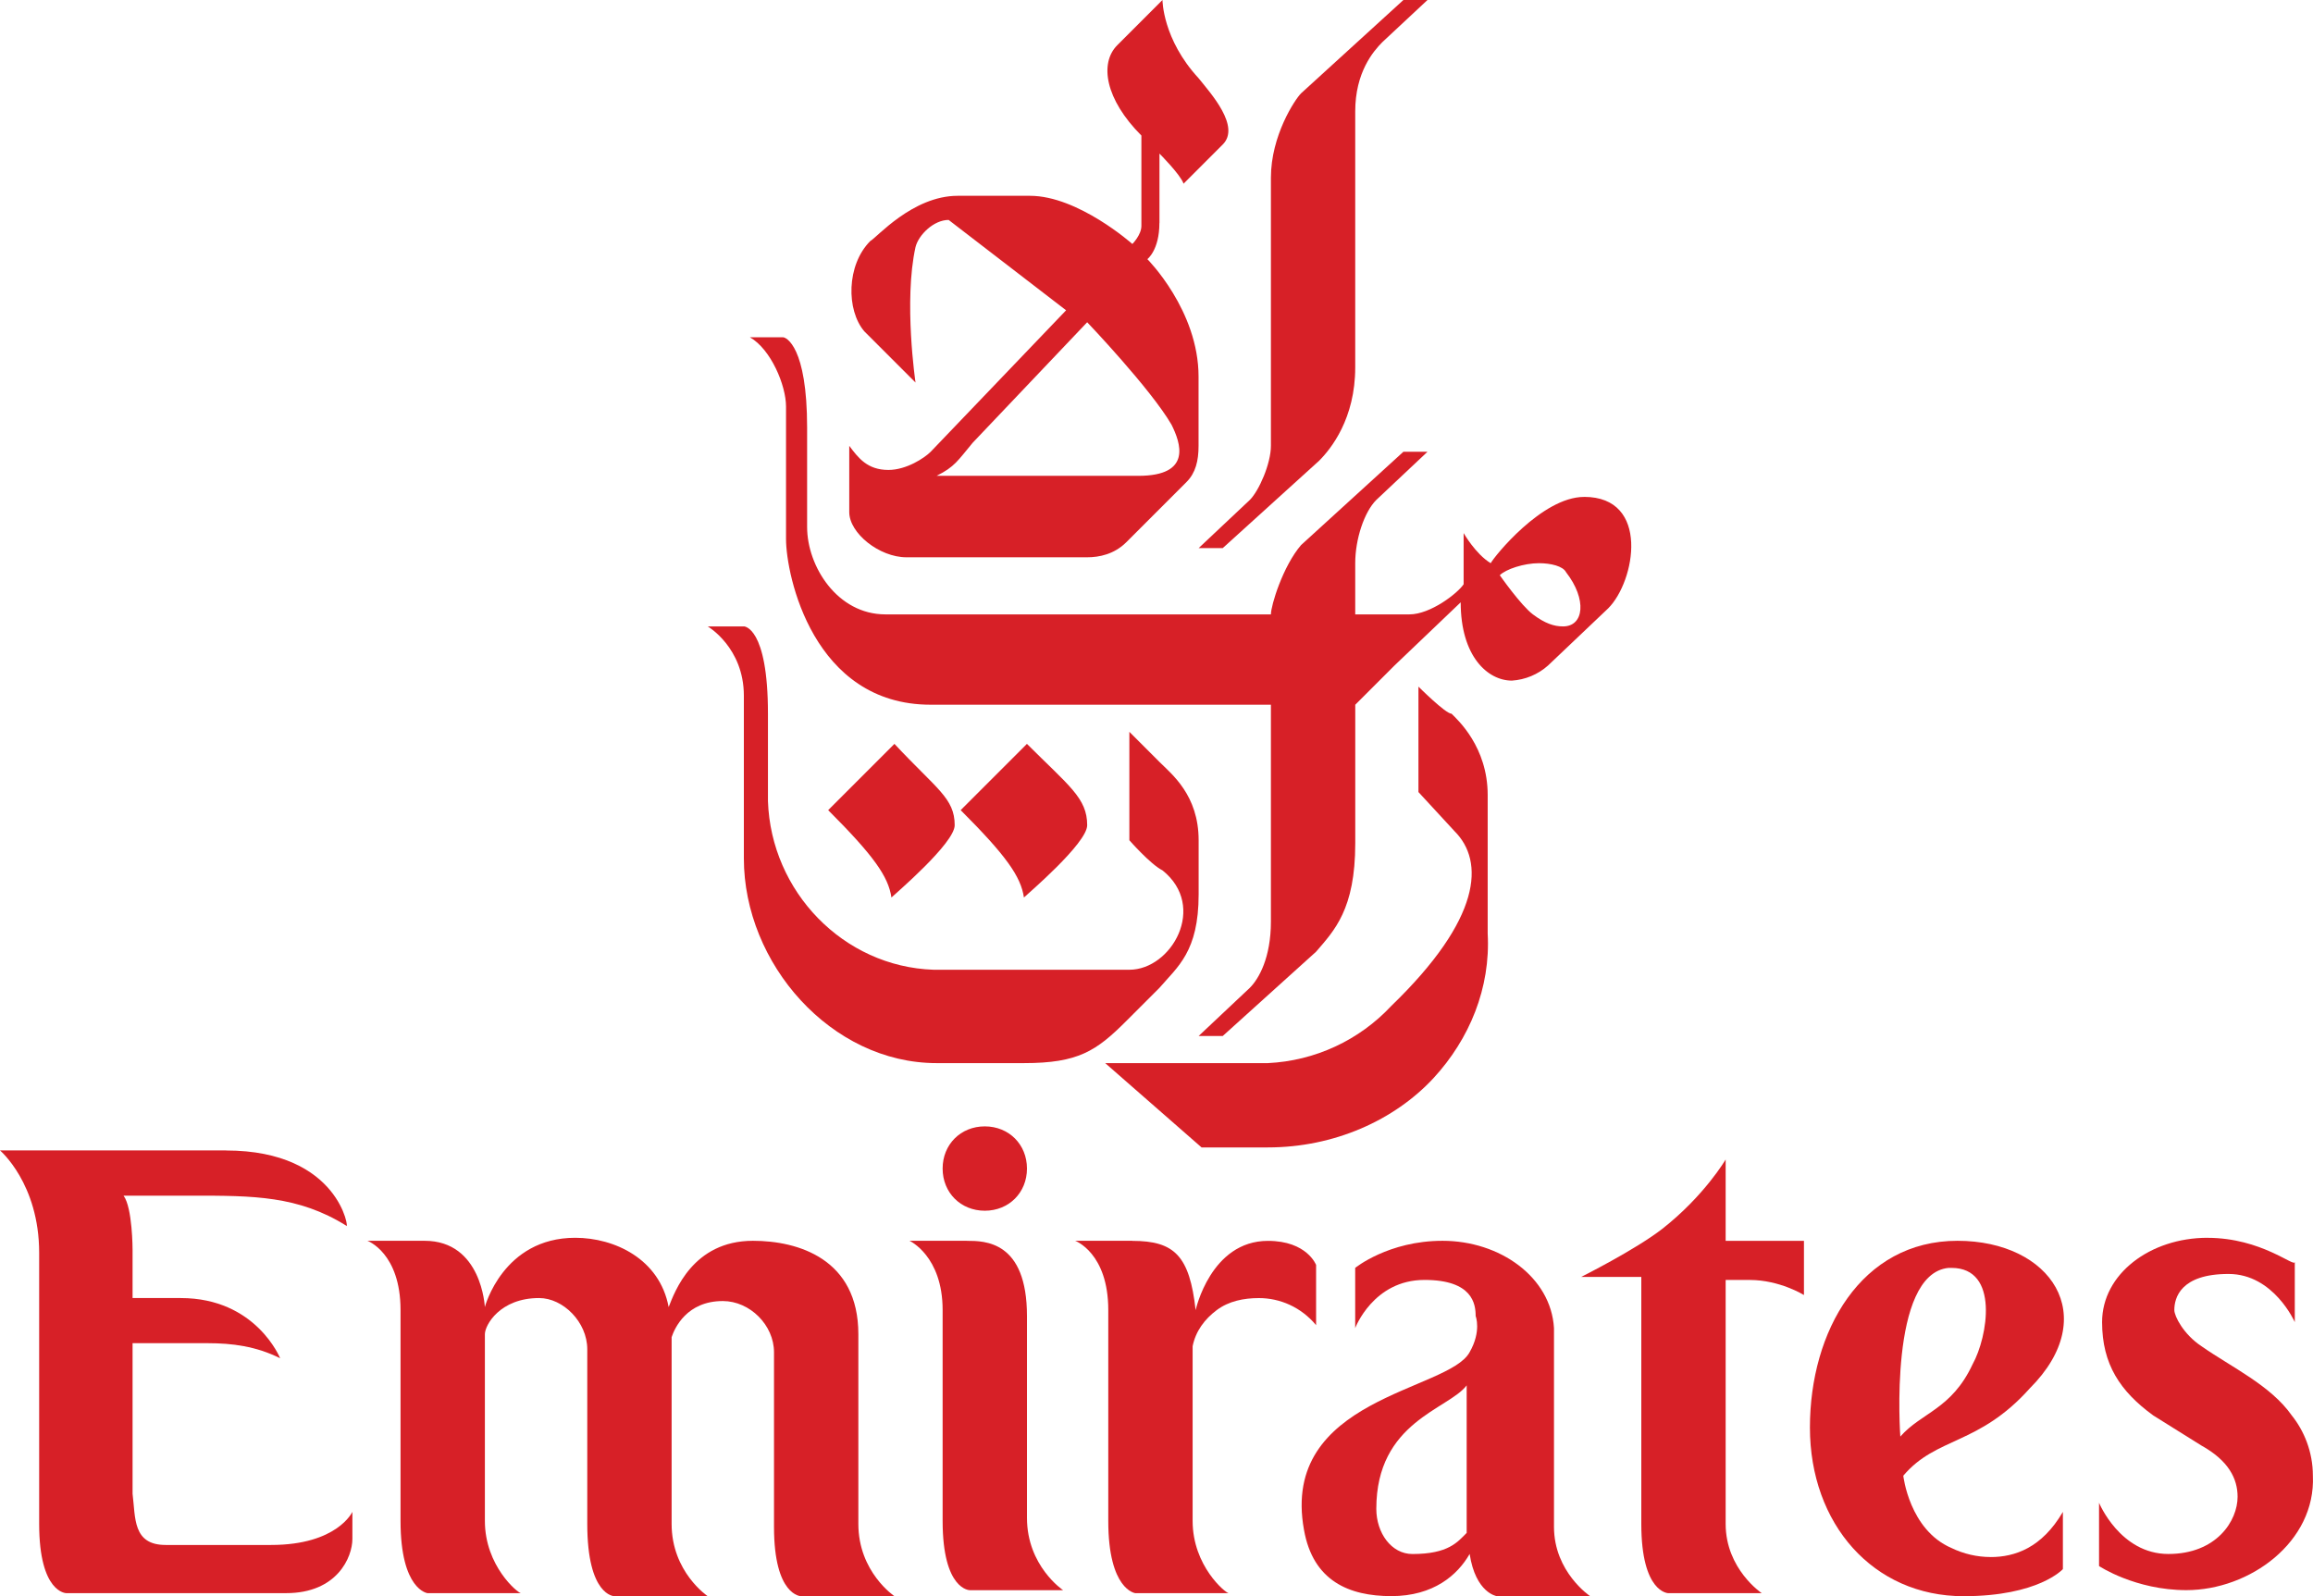 <?xml version="1.0" encoding="UTF-8"?>
<svg id="Layer_2" data-name="Layer 2" xmlns="http://www.w3.org/2000/svg" viewBox="0 0 600 414.04">
  <defs>
    <style>
      .cls-1 {
        fill: #d72027;
      }
    </style>
  </defs>
  <g id="Layer_1-2" data-name="Layer 1">
    <g>
      <path class="cls-1" d="M232.02,192.96l-17.19,17.19c11.72,11.72,15.62,17.19,16.41,22.66.78-.78,16.41-14.06,16.41-18.75,0-7.03-4.69-9.37-15.62-21.09"/>
      <path class="cls-1" d="M58.59,298.42H0s10.16,8.59,10.16,26.56v70.31c0,17.97,7.03,17.97,7.03,17.97h57.03c13.28,0,17.19-9.37,17.19-14.06v-7.03s-3.91,8.59-21.09,8.59h-27.34c-8.59,0-7.81-7.03-8.59-13.28v-39.06h19.53c6.25,0,12.5.78,18.75,3.91,0,0-6.25-15.62-25.78-15.62h-12.5v-12.5s0-10.94-2.34-14.06h17.97c15.62,0,27.34,0,39.84,7.81.78,1.56-1.56-19.53-31.25-19.53"/>
      <path class="cls-1" d="M149.21,321.08c-18.75,0-23.44,17.97-23.44,17.97,0,0-.78-17.19-15.62-17.19h-14.84s8.59,3.12,8.59,17.97v54.69c0,17.97,7.03,18.75,7.03,18.75h24.22c-.78,0-9.37-7.03-9.37-18.75v-48.44c0-2.34,3.91-9.37,14.06-9.37,6.25,0,12.5,6.25,12.5,13.28v45.31c0,18.75,7.03,18.75,7.03,18.75h24.22s-9.37-6.25-9.37-18.75v-48.44c.78-2.34,3.91-9.37,13.28-9.37,7.03,0,13.28,6.25,13.28,13.28v45.31c0,17.97,7.03,17.97,7.03,17.97h24.22s-9.37-6.25-9.37-18.75v-49.22c0-19.53-15.62-24.22-27.34-24.22-15.62,0-20.31,13.28-21.87,17.19-2.34-12.5-14.06-17.97-24.22-17.97"/>
      <path class="cls-1" d="M250.77,321.86h-14.84s8.59,3.91,8.59,17.97v54.69c0,17.97,7.03,17.97,7.03,17.97h24.22s-9.37-6.25-9.37-18.75v-52.34c0-19.53-10.94-19.53-15.62-19.53"/>
      <path class="cls-1" d="M293.74,321.86h-14.84s8.59,3.12,8.59,17.97v54.69c0,17.97,7.03,18.75,7.03,18.75h24.22c-.78,0-9.37-7.03-9.37-18.75v-45.31c.78-3.91,3.12-7.03,6.25-9.37,3.12-2.34,7.03-3.12,10.94-3.12,5.47,0,10.94,2.34,14.84,7.03v-15.62s-2.34-6.25-12.5-6.25c-14.84,0-18.75,17.97-18.75,17.97-1.56-14.06-5.47-17.97-16.41-17.97"/>
      <path class="cls-1" d="M447.64,300.77s-5.47,9.37-16.41,17.97c-7.03,5.47-21.09,12.5-21.09,12.5h15.62v64.06c0,17.97,7.03,17.97,7.03,17.97h24.22s-9.37-6.25-9.37-17.97v-63.28h6.25c7.81,0,14.06,3.91,14.06,3.91v-14.06h-20.31v-21.09"/>
      <path class="cls-1" d="M516.38,403.89c-3.52,0-6.99-.81-10.16-2.34-10.94-4.69-12.5-18.75-12.5-18.75,8.59-10.16,19.53-7.81,32.81-22.66,18.75-18.75,5.47-38.28-18.75-38.28h0c-25,0-38.28,23.44-38.28,48.44s16.41,43.75,39.84,43.75c19.53,0,25.78-7.03,25.78-7.03v-14.84c-5.47,9.37-12.5,11.72-18.75,11.72ZM492.95,372.64h0s-3.12-42.19,12.5-43.75h.78c12.5,0,9.37,17.97,5.47,25-5.47,11.72-13.28,12.5-18.75,18.75h0s0,0,0,0Z"/>
      <path class="cls-1" d="M255.46,292.18c-6.25,0-10.94,4.69-10.94,10.94s4.69,10.94,10.94,10.94,10.94-4.69,10.94-10.94-4.69-10.94-10.94-10.94"/>
      <path class="cls-1" d="M403.11,396.08v-51.56c-.78-13.28-14.06-22.66-28.91-22.66h0c-14.06,0-22.66,7.03-22.66,7.03v15.62s4.69-12.5,17.97-12.5c12.5,0,13.28,6.25,13.28,9.37,0,0,1.56,3.91-1.56,9.37-5.47,10.16-49.22,11.72-42.97,46.09,2.34,13.28,11.72,17.19,22.66,17.19s17.19-5.47,20.31-10.94c1.56,10.16,7.03,10.94,7.03,10.94h24.22s-9.37-6.25-9.37-17.97ZM380.45,397.64c-2.34,2.34-4.69,5.47-14.06,5.47h0c-5.47,0-9.37-5.47-9.37-11.72,0-22.66,18.75-25.78,23.44-32.03v38.28Z"/>
      <path class="cls-1" d="M572.63,321.08c-14.84,0-27.34,9.37-27.34,21.87,0,10.94,4.69,17.97,13.28,24.22l12.5,7.81c7.03,3.91,9.37,8.59,9.37,13.28,0,6.25-5.47,14.84-17.97,14.84s-17.97-13.28-17.97-13.28v16.41s9.37,6.25,22.66,6.25c16.41,0,33.59-12.5,32.81-29.69,0-6.25-2.34-11.72-5.47-15.62-5.47-7.81-15.62-12.5-23.44-17.97-4.69-3.12-7.03-7.81-7.03-9.37,0-3.12,1.56-9.37,14.06-9.37,11.72,0,17.19,12.5,17.19,12.5v-15.62c0,1.56-8.59-6.25-22.66-6.25"/>
      <path class="cls-1" d="M192.96,162.49h-9.37s9.37,5.47,9.37,17.97v42.19c0,27.34,22.66,53.12,50,53.12h22.66c14.06,0,18.75-3.12,26.56-10.94l8.59-8.59c4.69-5.47,10.16-9.37,10.16-24.22v-14.06c0-11.72-7.03-17.19-10.16-20.31l-7.81-7.81v28.12s5.47,6.25,8.59,7.81c11.72,9.37,2.34,25.78-8.59,25.78h-50.78c-23.44-.78-42.19-20.31-42.97-43.75v-22.66c0-22.66-6.25-22.66-6.25-22.66"/>
      <path class="cls-1" d="M266.39,192.96l-17.19,17.19c11.72,11.72,15.62,17.19,16.41,22.66.78-.78,16.41-14.06,16.41-18.75,0-7.03-4.69-10.16-15.62-21.09"/>
      <path class="cls-1" d="M300.77,57.81v-17.97s5.47,5.47,6.25,7.81l10.16-10.16c4.69-4.69-3.12-13.28-6.25-17.19C301.55,10.16,301.55,0,301.55,0l-11.72,11.72c-4.69,4.69-3.12,14.06,6.25,23.44v23.44c0,2.34-2.34,4.69-2.34,4.69,0,0-14.06-12.5-26.56-12.5h-18.75c-11.72,0-21.09,10.94-22.66,11.72-6.25,6.25-6.25,17.97-1.56,23.44l13.28,13.28s-3.12-21.09,0-35.15c.78-3.12,4.69-7.03,8.59-7.03l30.47,23.44-35.15,36.72c-1.56,1.56-6.25,4.69-10.94,4.69-5.47,0-7.81-3.12-10.16-6.25v17.19c0,5.47,7.81,11.72,14.84,11.72h46.87c3.12,0,7.03-.78,10.16-3.91l15.62-15.62c2.34-2.34,3.12-5.47,3.12-9.37v-17.97c0-17.19-13.28-30.47-13.28-30.47,0,0,3.12-2.34,3.12-9.37ZM303.89,110.15c2.34,4.69,5.47,13.28-8.59,13.28h-52.34c4.69-2.34,5.47-3.91,9.37-8.59l29.69-31.25s16.41,17.19,21.87,26.56Z"/>
      <path class="cls-1" d="M410.92,128.9c-10.94,0-23.44,15.62-24.22,17.19-3.91-2.34-7.03-7.81-7.03-7.81v13.28c-1.56,2.34-8.59,7.81-14.06,7.81h-14.06v-13.28c0-6.25,2.34-13.28,5.47-16.41l13.28-12.5h-6.25l-26.56,24.22c-4.69,5.47-7.81,15.62-7.81,17.97h-100c-12.5,0-20.31-12.5-20.31-22.66v-25.78c0-21.09-5.47-23.44-6.25-23.44h-8.59c5.47,3.12,9.37,12.5,9.37,17.97v34.37c0,9.37,7.03,42.97,37.5,42.97h88.28v56.25c0,9.37-3.12,14.84-5.47,17.19l-13.28,12.5h6.25l24.22-21.87c4.69-5.47,10.16-10.94,10.16-28.12v-35.94l10.16-10.16,17.19-16.41c0,14.06,7.03,20.31,13.28,20.31,3.47-.22,6.77-1.6,9.37-3.91l15.62-14.84c7.03-7.03,10.94-28.91-6.25-28.91ZM405.45,162.49c-2.34,0-4.69-.78-7.81-3.12s-8.59-10.16-8.59-10.16c1.56-1.56,6.25-3.12,10.16-3.12,3.12,0,6.25.78,7.03,2.34,5.47,7.03,4.69,14.06-.78,14.06Z"/>
      <path class="cls-1" d="M364.05,0l-26.56,24.22c-1.56,1.56-7.81,10.94-7.81,21.87v69.53c0,4.69-3.12,11.72-5.47,14.06l-13.28,12.5h6.25l25-22.66c3.12-3.12,9.37-10.94,9.37-24.22V28.91c0-10.16,4.69-15.62,7.03-17.97L370.3,0h-6.25"/>
      <path class="cls-1" d="M367.95,178.12v27.34l9.37,10.16c7.81,7.81,7.03,22.66-16.41,45.31-8.33,8.93-19.83,14.26-32.03,14.84h-42.19l25,21.87h17.19c17.19,0,32.81-7.03,42.97-17.97,9.37-10.16,14.84-23.44,14.06-37.5v-35.94c0-12.5-7.81-19.53-9.37-21.09-1.56,0-8.59-7.03-8.59-7.03"/>
    </g>
  </g>
</svg>